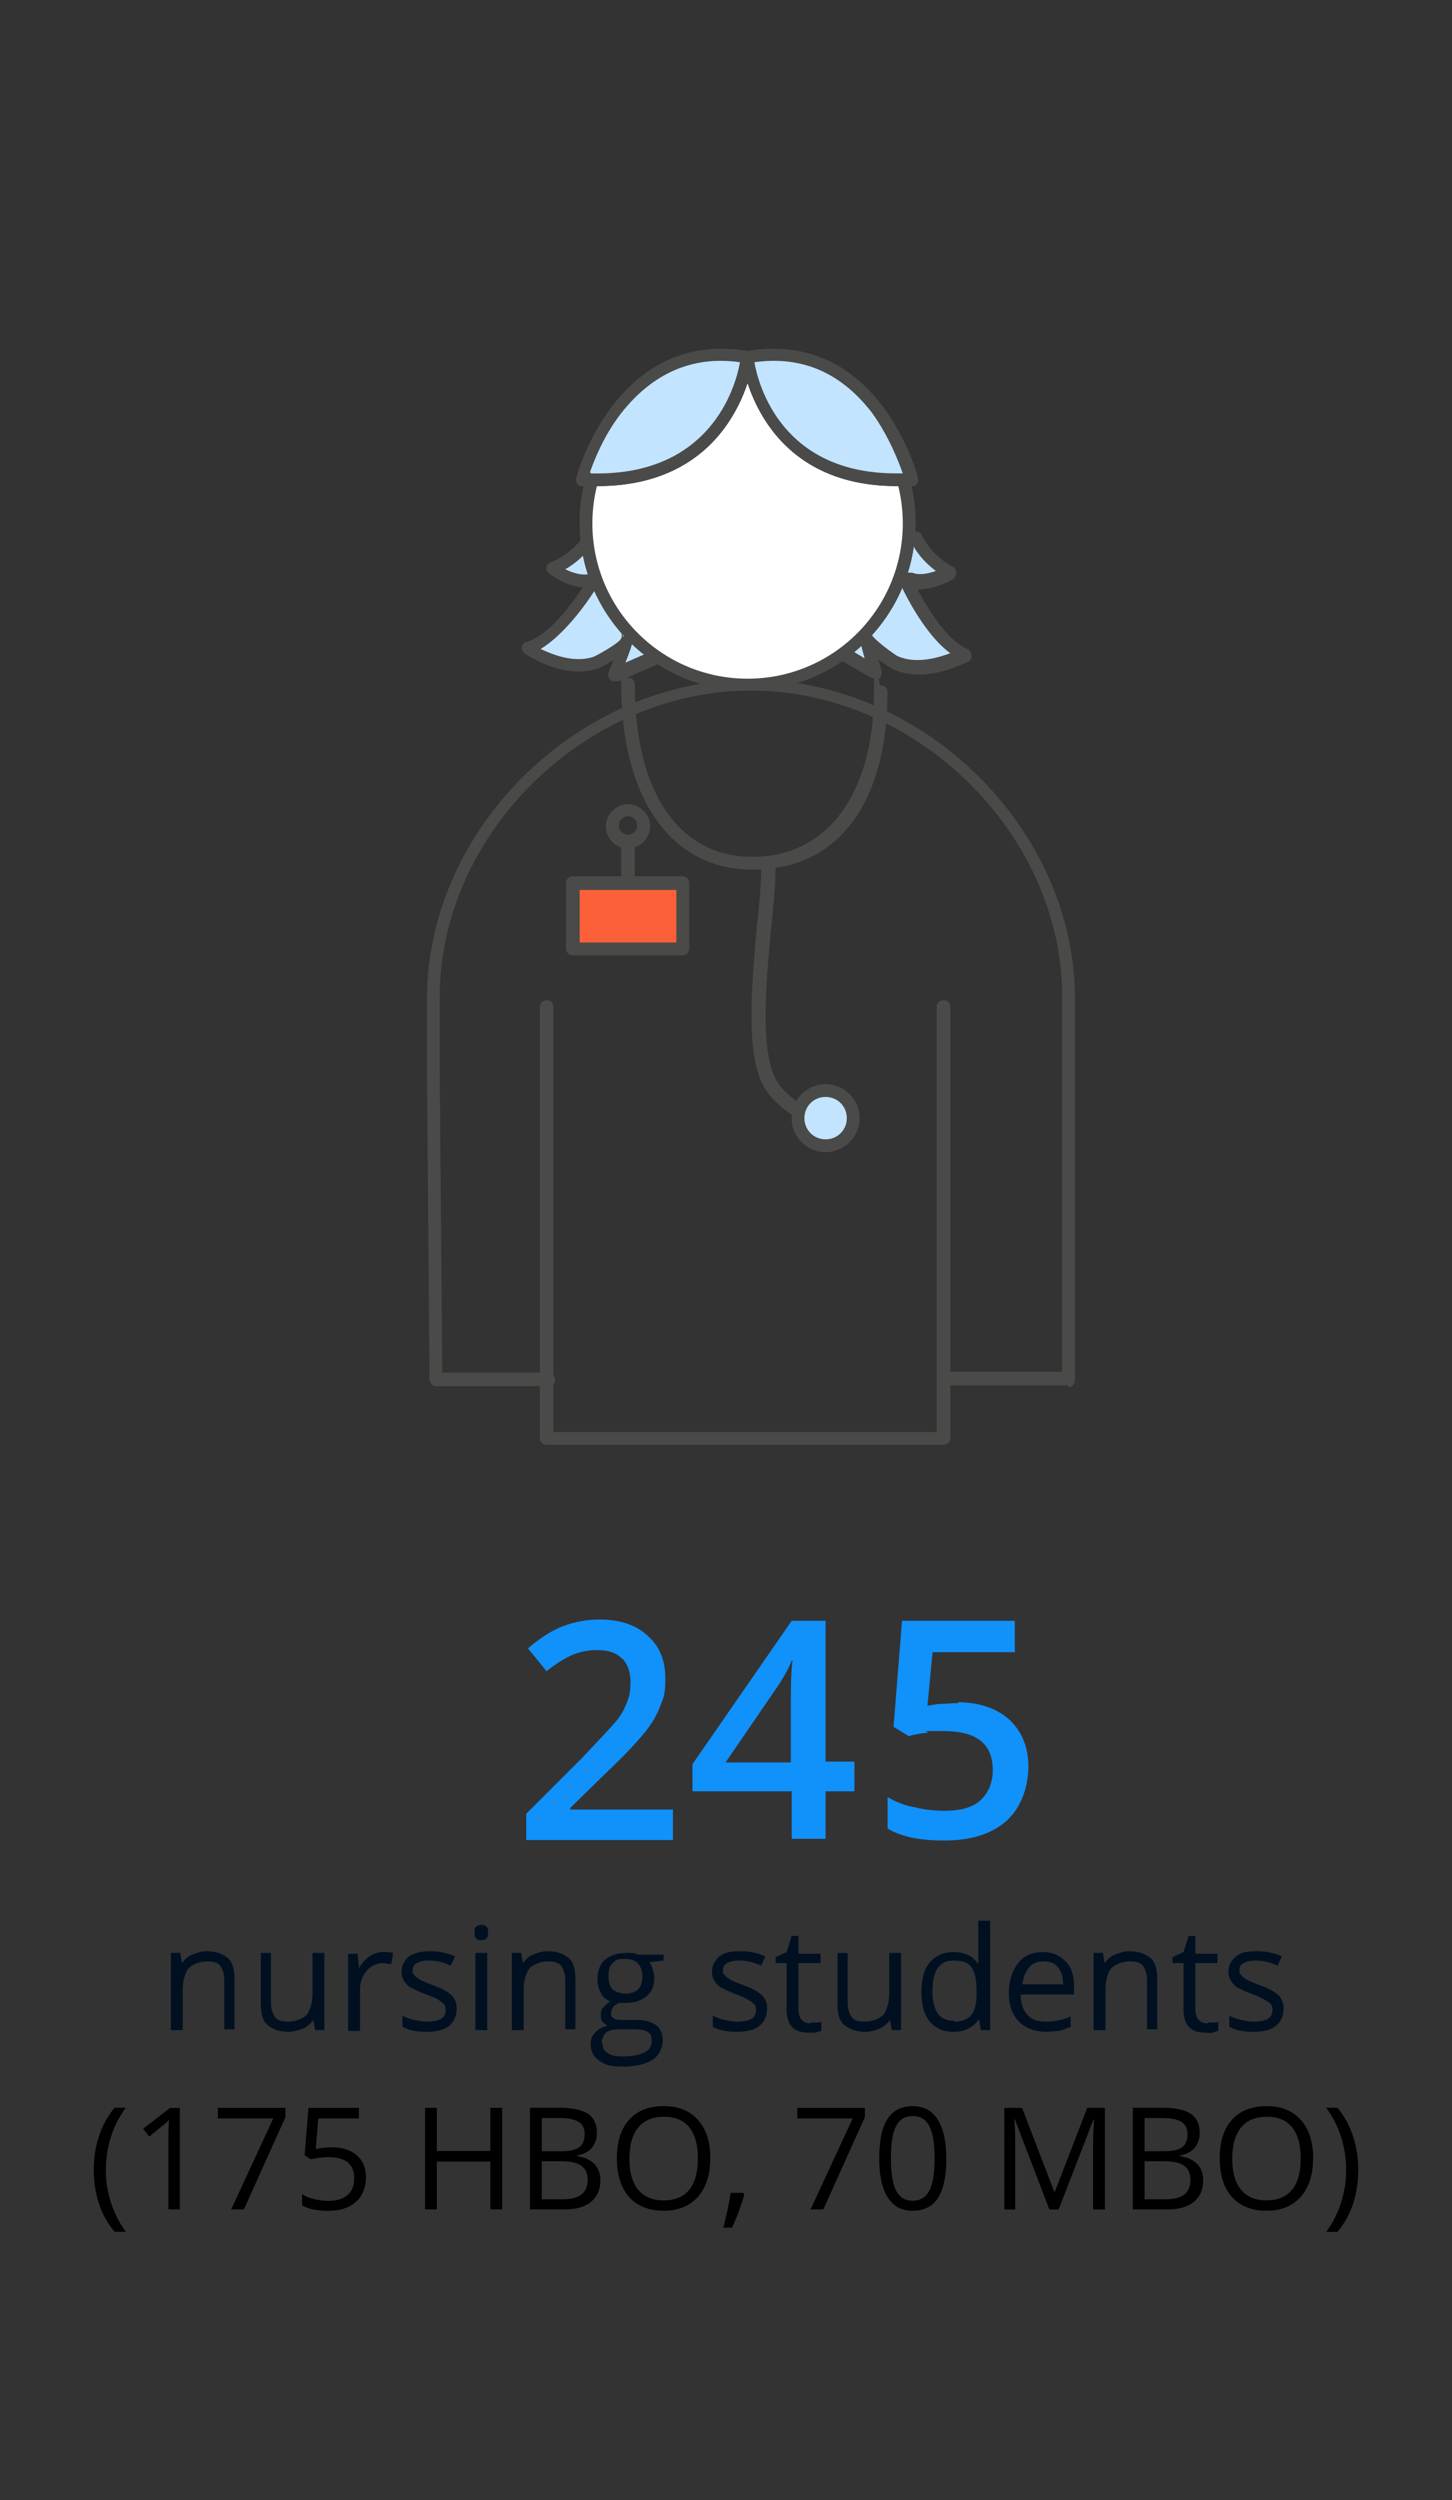 <?xml version="1.0" encoding="UTF-8"?>
<svg id="Layer_1" xmlns="http://www.w3.org/2000/svg" version="1.1" viewBox="0 0 171.21 294.7">
  <rect x="0" y="0" width="171.21" height="294.7" fill="#333333" stroke="none"/>
  <!-- Generator: Adobe Illustrator 29.5.1, SVG Export Plug-In . SVG Version: 2.1.0 Build 141)  -->
  <defs>
    <style>
      .st0 {
        fill: #fc6039;
      }

      .st1 {
        isolation: isolate;
      }

      .st2 {
        fill: #fff;
      }

      .st3 {
        fill: #1191fa;
      }

      .st4 {
        fill: #4a4a49;
      }

      .st5 {
        fill: #001021;
      }

      .st6 {
        fill: #c2e4ff;
      }
    </style>
  </defs>
  <g>
    <g>
      <path class="st5" d="M26.45,239.3v-5.9c0-.7-.2-1.3-.5-1.7s-.9-.5-1.6-.5-1.6.3-2.1.8c-.4.5-.7,1.4-.7,2.5v4.8h-1.4v-9.1h1.1l.2,1.2h0c.3-.4.7-.8,1.2-1s1.1-.4,1.7-.4c1.1,0,1.9.3,2.5.8s.8,1.4.8,2.5v5.9h-1.4.2v.1h0Z"/>
      <path class="st5" d="M31.95,230.2v5.9c0,.7.2,1.3.5,1.7s.9.5,1.6.5,1.6-.3,2.1-.8c.4-.5.7-1.4.7-2.5v-4.8h1.4v9.1h-1.1l-.2-1.2h0c-.3.4-.7.8-1.2,1s-1.1.4-1.7.4c-1.1,0-1.9-.3-2.5-.8s-.8-1.4-.8-2.5v-6h1.4-.2Z"/>
      <path class="st5" d="M45.25,230.1c.4,0,.8,0,1.1.1l-.2,1.3c-.4,0-.7-.1-1-.1-.7,0-1.4.3-1.9.9s-.8,1.3-.8,2.2v4.9h-1.4v-9.1h1.1l.2,1.7h0c.3-.6.7-1,1.2-1.4.5-.3,1-.5,1.6-.5h.1Z"/>
      <path class="st5" d="M53.85,236.8c0,.8-.3,1.5-.9,2s-1.5.7-2.7.7-2.1-.2-2.8-.6v-1.3c.4.2.9.4,1.4.5s1,.2,1.4.2c.7,0,1.3-.1,1.7-.3s.6-.6.6-1.1-.2-.7-.5-.9c-.3-.3-.9-.6-1.8-.9-.8-.3-1.4-.6-1.8-.8s-.6-.5-.8-.8-.3-.7-.3-1.1c0-.7.3-1.3.9-1.8.6-.4,1.4-.6,2.5-.6s1.9.2,2.9.6l-.5,1.1c-.9-.4-1.7-.6-2.5-.6s-1.1.1-1.5.3-.5.5-.5.8,0,.5.2.6c.1.2.3.3.6.5s.8.4,1.6.7c1.1.4,1.8.8,2.2,1.2s.6.9.6,1.5h0v.1h0Z"/>
      <path class="st5" d="M55.95,227.8c0-.3,0-.5.2-.7.2-.1.3-.2.6-.2s.4,0,.6.2c.2.1.2.4.2.7s0,.5-.2.7-.4.2-.6.2-.4,0-.6-.2-.2-.4-.2-.7h0ZM57.45,239.3h-1.4v-9.1h1.4v9.1Z"/>
      <path class="st5" d="M66.65,239.3v-5.9c0-.7-.2-1.3-.5-1.7s-.9-.5-1.6-.5-1.6.3-2.1.8c-.4.5-.7,1.4-.7,2.5v4.8h-1.4v-9.1h1.1l.2,1.2h0c.3-.4.7-.8,1.2-1s1.1-.4,1.7-.4c1.1,0,1.9.3,2.5.8s.8,1.4.8,2.5v5.9h-1.4.2v.1h0Z"/>
      <path class="st5" d="M78.25,230.2v.9l-1.7.2c.2.2.3.4.4.8.1.3.2.7.2,1.1,0,.9-.3,1.6-.9,2.1s-1.4.8-2.5.8-.5,0-.8,0c-.6.3-.9.7-.9,1.2s.1.4.3.6.6.2,1.1.2h1.6c1,0,1.7.2,2.3.6.5.4.8,1,.8,1.8s-.4,1.8-1.2,2.3-2,.8-3.5.8-2.1-.2-2.8-.7-1-1.1-1-1.9.2-1,.5-1.4c.4-.4.9-.7,1.5-.8-.2-.1-.4-.3-.6-.5s-.2-.5-.2-.8,0-.6.3-.9c.2-.2.5-.5.8-.7-.5-.2-.9-.5-1.1-1-.3-.5-.4-1-.4-1.6,0-1,.3-1.8.9-2.3s1.4-.8,2.5-.8.9,0,1.3.2h3.1v-.2h0ZM71.05,240.9c0,.5.2.9.6,1.1.4.3,1,.4,1.8.4,1.2,0,2-.2,2.6-.5s.8-.8.8-1.4-.2-.8-.5-1-.9-.3-1.7-.3h-1.7c-.6,0-1.1.1-1.5.4-.3.3-.5.7-.5,1.3,0,0,.1,0,.1,0ZM71.75,233.1c0,.6.2,1.1.5,1.4.4.3.9.5,1.5.5,1.3,0,2-.7,2-2s-.7-2.1-2-2.1-1.1.2-1.5.5-.5.9-.5,1.6h0v.1Z"/>
      <path class="st5" d="M90.45,236.8c0,.8-.3,1.5-.9,2s-1.5.7-2.7.7-2.1-.2-2.8-.6v-1.3c.4.2.9.4,1.4.5s1,.2,1.4.2c.7,0,1.3-.1,1.7-.3.4-.2.6-.6.6-1.1s-.2-.7-.5-.9-.9-.6-1.8-.9c-.8-.3-1.4-.6-1.8-.8s-.6-.5-.8-.8c-.2-.3-.3-.7-.3-1.1,0-.7.3-1.3.9-1.8s1.4-.6,2.5-.6,1.9.2,2.9.6l-.5,1.1c-.9-.4-1.7-.6-2.5-.6s-1.1.1-1.5.3-.5.5-.5.8,0,.5.2.6c.1.2.3.3.6.5s.8.4,1.6.7c1.1.4,1.8.8,2.2,1.2s.6.9.6,1.5h0v.1h0Z"/>
      <path class="st5" d="M95.65,238.4h.7c.2,0,.4,0,.5-.1v1.1c-.1,0-.4.1-.7.2h-.8c-1.8,0-2.6-.9-2.6-2.8v-5.4h-1.3v-.7l1.3-.6.6-1.9h.8v2.1h2.6v1.1h-2.6v5.4c0,.5.1,1,.4,1.3s.6.4,1.1.4h0v-.1Z"/>
      <path class="st5" d="M99.95,230.2v5.9c0,.7.2,1.3.5,1.7s.9.5,1.6.5,1.6-.3,2.1-.8c.4-.5.7-1.4.7-2.5v-4.8h1.4v9.1h-1.1l-.2-1.2h0c-.3.4-.7.8-1.2,1s-1.1.4-1.7.4c-1.1,0-1.9-.3-2.5-.8s-.8-1.4-.8-2.5v-6h1.4-.2Z"/>
      <path class="st5" d="M115.35,238.1h0c-.6.9-1.6,1.4-2.9,1.4s-2.1-.4-2.8-1.2c-.7-.8-1-2-1-3.5s.3-2.7,1-3.5,1.6-1.2,2.8-1.2,2.2.4,2.8,1.3h.1v-5h1.4v12.9h-1.1l-.2-1.2h-.1ZM112.55,238.3c.9,0,1.6-.3,2-.8s.6-1.3.6-2.5v-.3c0-1.3-.2-2.2-.6-2.8s-1.1-.8-2.1-.8-1.4.3-1.9.9c-.4.6-.6,1.5-.6,2.7s.2,2,.6,2.6,1.1.9,1.9.9h.1v.1h0Z"/>
      <path class="st5" d="M123.35,239.5c-1.3,0-2.4-.4-3.2-1.2s-1.2-2-1.2-3.4.4-2.6,1.1-3.5,1.7-1.3,2.9-1.3,2,.4,2.7,1.1,1,1.7,1,3v.9h-6.3c0,1.1.3,1.9.8,2.4.5.6,1.2.8,2.2.8s1.9-.2,2.9-.6v1.2c-.5.2-.9.4-1.4.5-.4,0-1,.1-1.6.1h.1ZM123.05,231.2c-.7,0-1.3.2-1.7.7-.4.5-.7,1.1-.8,2h4.8c0-.9-.2-1.5-.6-2s-.9-.7-1.7-.7h0Z"/>
      <path class="st5" d="M135.25,239.3v-5.9c0-.7-.2-1.3-.5-1.7s-.9-.5-1.6-.5-1.6.3-2.1.8c-.4.5-.7,1.4-.7,2.5v4.8h-1.4v-9.1h1.1l.2,1.2h0c.3-.4.7-.8,1.2-1s1.1-.4,1.7-.4c1.1,0,1.9.3,2.5.8s.8,1.4.8,2.5v5.9h-1.4.2v.1h0Z"/>
      <path class="st5" d="M142.45,238.4h.7c.2,0,.4,0,.5-.1v1.1c-.1,0-.4.1-.7.2s-.6,0-.8,0c-1.8,0-2.6-.9-2.6-2.8v-5.4h-1.3v-.7l1.3-.6.6-1.9h.8v2.1h2.6v1.1h-2.6v5.4c0,.5.1,1,.4,1.3s.6.4,1.1.4h0v-.1Z"/>
      <path class="st5" d="M151.35,236.8c0,.8-.3,1.5-.9,2s-1.5.7-2.7.7-2.1-.2-2.8-.6v-1.3c.4.2.9.4,1.4.5s1,.2,1.4.2c.7,0,1.3-.1,1.7-.3s.6-.6.6-1.1-.2-.7-.5-.9-.9-.6-1.8-.9c-.8-.3-1.4-.6-1.8-.8s-.6-.5-.8-.8-.3-.7-.3-1.1c0-.7.3-1.3.9-1.8s1.4-.6,2.5-.6,1.9.2,2.9.6l-.5,1.1c-.9-.4-1.7-.6-2.5-.6s-1.1.1-1.5.3-.5.5-.5.8,0,.5.2.6c.1.2.3.3.6.5s.8.4,1.6.7c1.1.4,1.8.8,2.2,1.2s.6.9.6,1.5h0v.1h0Z"/>
    </g>
    <g>
      <g>
        <path class="st4" d="M72.45,80.3c-.2,0-.4,0-.5-.2-.2-.2-.3-.5-.2-.8.2-.5.4-1,.6-1.5-.7.4-1.3.7-1.6.9-4.2,1.6-8.7-1.6-8.9-1.7-.2-.2-.4-.5-.3-.7,0-.3.2-.5.5-.6,2.7-.8,5.4-4.5,6.7-6.5-1.2,0-2.6-.6-4-1.6-.2-.2-.4-.4-.3-.7,0-.3.2-.5.5-.6,1.7-.7,3.1-1.9,4.1-3.4.2-.3.7-.4,1-.2s.4.7.2,1c-.9,1.4-2.1,2.5-3.5,3.3,1,.5,2,.7,2.6.6h.7c.3,0,.6,0,.7.2s.2.5,0,.8c-.1.3-3.3,5.6-6.9,7.8,1.5.7,4,1.7,6.3.9,1.2-.6,2.8-1.6,3.1-2,.4-.7,1-.4,1.1-.4.6.3.7.4-.4,3.2l3-1.3c.4-.2.8,0,1,.4s0,.8-.4,1l-4.6,2h-.5v.1h0Z"/>
        <g>
          <path class="st6" d="M77.05,77.6l-4.6,2s1.9-4.7,1.4-3.9c-.5.9-3.4,2.3-3.4,2.3-3.8,1.4-8.2-1.7-8.2-1.7,4-1.2,7.9-8,7.9-8h-.7c-1.1.3-2.8-.3-4.4-1.3,1.9-.8,3.3-2,4.4-3.6l3.4,3.5,5,5,1,5-1.8.7h0Z"/>
          <path class="st4" d="M72.45,80.3c-.2,0-.4,0-.5-.2-.2-.2-.3-.5-.2-.8.2-.5.4-1,.6-1.5-.7.4-1.3.7-1.6.9-4.2,1.6-8.7-1.6-8.9-1.7-.2-.2-.4-.5-.3-.7,0-.3.2-.5.5-.6,2.7-.8,5.4-4.5,6.7-6.5-1.2,0-2.6-.6-4-1.6-.2-.2-.4-.4-.3-.7,0-.3.2-.5.5-.6,1.7-.7,3.1-1.9,4.1-3.4.1-.2.3-.3.6-.3s.5,0,.6.2l3.4,3.5,5,5c.1,0,.2.2.2.4l1,5c0,.4-.1.7-.5.9l-1.8.7-4.6,2h-.5,0ZM73.85,74.9h.3c.6.3.7.4-.4,3.2l3-1.3h0l1.2-.4-.8-4.1-4.8-4.8-2.8-2.9c-.8,1-1.8,1.9-2.9,2.5,1,.5,2,.7,2.6.6h.7c.3,0,.6,0,.7.2s.2.5,0,.8c-.1.3-3.3,5.6-6.9,7.8,1.5.7,4,1.7,6.3.9,1.2-.6,2.8-1.6,3.1-2,.2-.4.5-.5.7-.5h0Z"/>
        </g>
        <path class="st4" d="M103.15,79.9h-.4l-3.3-1.9c-.4-.2-.5-.7-.3-1s.7-.5,1-.3l1.8,1c-.8-2.9-.7-3,0-3.3.1,0,.7-.2,1,.5.2.4,1.7,1.6,2.9,2.4,2.1,1,4.7.3,6.3-.3-3.4-2.5-5.9-8.2-6-8.4-.1-.3,0-.6.1-.8.2-.2.5-.3.7-.3h.7c.7.3,1.7.2,2.8-.2-1.3-1-2.3-2.2-3.1-3.6-.2-.4,0-.8.3-1,.4-.2.8,0,1,.3.8,1.6,2,2.9,3.7,3.8.2,0,.4.4.4.7s-.2.5-.4.7c-1.5.8-3,1.2-4.2,1.2,1.1,2.1,3.4,6,5.9,7.1.3,0,.4.4.5.7,0,.3-.1.6-.4.7-.2,0-5.1,2.8-9,.8-.3-.2-1-.6-1.6-1.1.1.5.3,1,.4,1.5,0,.3,0,.6-.3.8-.1,0-.3.2-.5.2h0v-.2h0Z"/>
        <g>
          <path class="st6" d="M99.75,77.3l3.3,1.9s-1.3-4.9-.9-4,3.2,2.7,3.2,2.7c3.6,1.8,8.3-.8,8.3-.8-3.8-1.6-7-8.8-7-8.8h.7c1.1.5,2.8,0,4.5-.8-1.8-1-3.1-2.3-4-4.1l-6,.5-1,5-3.1,3.8,2,4.6h0Z"/>
          <path class="st4" d="M103.15,79.9h-.4l-3.3-1.9c-.1,0-.3-.2-.3-.4l-2-4.6c-.1-.3,0-.6.1-.8l3-3.6,1-4.8c0-.3.3-.6.7-.6l6-.5c.3,0,.6,0,.7.4.8,1.6,2,2.9,3.7,3.8.2,0,.4.4.4.7s-.2.5-.4.7c-1.5.8-3,1.2-4.2,1.2,1.1,2.1,3.4,6,5.9,7.1.3,0,.4.4.5.7,0,.3-.1.6-.4.7-.2,0-5.1,2.8-9,.8-.3-.2-1-.6-1.6-1.1.1.5.3,1,.4,1.5,0,.3,0,.6-.3.8-.1,0-.3.2-.5.2h0v-.3h0ZM102.15,74.3c.2,0,.5,0,.7.6.2.4,1.7,1.6,2.9,2.4,2.1,1,4.7.3,6.3-.3-3.4-2.5-5.9-8.2-6-8.4-.1-.3,0-.6.1-.8.2-.2.5-.3.7-.3h.7c.7.3,1.7.2,2.8-.2-1.2-.9-2.1-1.9-2.8-3.2l-4.9.4-.9,4.5s0,.2-.2.3l-2.8,3.4,1.7,4,1.5.9c-.8-2.9-.7-3,0-3.3h.3s-.1,0-.1,0Z"/>
        </g>
        <path class="st4" d="M126.05,163.3h-14.6c-.4,0-.8-.3-.8-.8s.3-.8.8-.8h13.8v-44.2c0-19.2-17.2-36.1-36.7-36.1s-36.7,16.9-36.7,36.1,0,.7,0,1.1v7.9l.3,35.3h12.5c.4,0,.8.3.8.8s-.3.8-.8.8h-13.2c-.4,0-.7-.3-.8-.7l-.3-36v-9c0-20,17.9-37.6,38.2-37.6s38.2,17.6,38.2,37.6,0,.7,0,1.1v43.9c0,.4-.3.8-.8.8h0v-.2h.1Z"/>
      </g>
      <path class="st4" d="M111.15,170.3h-46.7c-.4,0-.8-.3-.8-.8v-50.8c0-.4.3-.8.8-.8s.8.3.8.8v50.1h45.2v-50.1c0-.4.3-.8.8-.8s.8.3.8.8v50.8c0,.4-.3.8-.8.8h-.1Z"/>
      <path class="st4" d="M88.15,81.4c-10.9,0-19.8-8.9-19.8-19.8s8.9-19.8,19.8-19.8,19.8,8.9,19.8,19.8-8.9,19.8-19.8,19.8ZM88.15,43.4c-10.1,0-18.3,8.2-18.3,18.3s8.2,18.3,18.3,18.3,18.3-8.2,18.3-18.3-8.2-18.3-18.3-18.3Z"/>
      <g>
        <path class="st2" d="M107.15,61.6c0,10.5-8.5,19-19,19s-19-8.5-19-19,8.5-19,19-19,19,8.5,19,19Z"/>
        <path class="st4" d="M88.15,81.4c-10.9,0-19.8-8.9-19.8-19.8s8.9-19.8,19.8-19.8,19.8,8.9,19.8,19.8-8.9,19.8-19.8,19.8ZM88.15,43.4c-10.1,0-18.3,8.2-18.3,18.3s8.2,18.3,18.3,18.3,18.3-8.2,18.3-18.3-8.2-18.3-18.3-18.3Z"/>
      </g>
      <path class="st4" d="M94.45,131.8h-.1c-1.2-.2-3.3-2.2-3.9-3.1-2.7-3.7-1.8-12.5-1.2-19.6.3-2.6.5-5,.5-6.6h-1.1c-9.5,0-15.4-8.4-15.4-21.8s.3-.8.8-.8.8.3.8.8c0,12.7,5.2,20.3,13.9,20.3s14.3-7.3,14.3-19.4.3-.8.8-.8.8.3.8.8c0,11.9-4.9,19.5-13.2,20.7,0,1.7-.2,4.1-.5,6.9-.6,6.5-1.5,15.3.9,18.6.6.9,2.4,2.4,2.9,2.5.4,0,.7.4.6.9,0,.4-.4.6-.7.6h-.2Z"/>
      <path class="st4" d="M97.35,135.8c-2.2,0-4-1.8-4-4s1.8-4,4-4,4,1.8,4,4-1.8,4-4,4ZM97.35,129.3c-1.4,0-2.5,1.1-2.5,2.5s1.1,2.5,2.5,2.5,2.5-1.1,2.5-2.5-1.1-2.5-2.5-2.5Z"/>
      <g>
        <circle class="st6" cx="97.35" cy="131.8" r="3.3"/>
        <path class="st4" d="M97.35,135.8c-2.2,0-4-1.8-4-4s1.8-4,4-4,4,1.8,4,4-1.8,4-4,4ZM97.35,129.3c-1.4,0-2.5,1.1-2.5,2.5s1.1,2.5,2.5,2.5,2.5-1.1,2.5-2.5-1.1-2.5-2.5-2.5Z"/>
      </g>
      <path class="st4" d="M74.05,100c-1.5,0-2.6-1.2-2.6-2.6s1.2-2.6,2.6-2.6,2.6,1.2,2.6,2.6-1.2,2.6-2.6,2.6ZM74.05,96.2c-.6,0-1.1.5-1.1,1.1s.5,1.1,1.1,1.1,1.1-.5,1.1-1.1-.5-1.1-1.1-1.1Z"/>
      <path class="st4" d="M74.05,100c-1.5,0-2.6-1.2-2.6-2.6s1.2-2.6,2.6-2.6,2.6,1.2,2.6,2.6-1.2,2.6-2.6,2.6ZM74.05,96.2c-.6,0-1.1.5-1.1,1.1s.5,1.1,1.1,1.1,1.1-.5,1.1-1.1-.5-1.1-1.1-1.1Z"/>
      <path class="st4" d="M74.05,104.9c-.4,0-.8-.3-.8-.8v-4.5c0-.4.3-.8.8-.8s.8.3.8.8v4.5c0,.4-.3.8-.8.8Z"/>
      <path class="st4" d="M80.45,112.6h-12.9c-.4,0-.8-.3-.8-.8v-7.7c0-.4.3-.8.8-.8h12.9c.4,0,.8.3.8.8v7.7c0,.4-.3.8-.8.8ZM68.35,111.1h11.4v-6.2h-11.4v6.2Z"/>
      <g>
        <rect class="st0" x="67.55" y="104.1" width="12.9" height="7.7"/>
        <path class="st4" d="M80.45,112.6h-12.9c-.4,0-.8-.3-.8-.8v-7.7c0-.4.3-.8.8-.8h12.9c.4,0,.8.3.8.8v7.7c0,.4-.3.8-.8.8ZM68.35,111.1h11.4v-6.2h-11.4v6.2Z"/>
      </g>
      <g>
        <g>
          <path class="st6" d="M88.15,42.1s-1.7,15.5-19.5,14.4c0,0,4.3-17,19.5-14.4"/>
          <path class="st4" d="M70.45,57.3h-1.8c-.2,0-.4,0-.6-.3-.1-.2-.2-.4-.1-.6,0-.2,4.7-17.7,20.3-15,.4,0,.7.4.6.8,0,.2-1.8,15.1-18.4,15.1h0ZM69.65,55.8c14.1.4,17.1-10.2,17.6-13.1-5.6-.8-10.3,1.3-14,6-2.1,2.7-3.2,5.6-3.7,7h.1v.1Z"/>
        </g>
        <g>
          <path class="st6" d="M88.15,42.1s-1.7,15.5-19.5,14.4c0,0,4.3-17,19.5-14.4Z"/>
          <path class="st4" d="M70.45,57.3h-1.8c-.2,0-.4,0-.6-.3-.1-.2-.2-.4-.1-.6,0-.2,4.7-17.7,20.3-15,.4,0,.7.4.6.8,0,.2-1.8,15.1-18.4,15.1h0ZM69.65,55.8c14.1.4,17.1-10.2,17.6-13.1-5.6-.8-10.3,1.3-14,6-2.1,2.7-3.2,5.6-3.7,7h.1v.1Z"/>
        </g>
        <g>
          <path class="st6" d="M88.15,42s1.5,15.5,19.4,14.4c0,0-4.2-17-19.4-14.4"/>
          <path class="st4" d="M105.75,57.3c-16.6,0-18.3-15-18.3-15.1,0-.4.2-.7.6-.8,15.6-2.7,20.2,14.8,20.2,15s0,.4-.1.6c-.1.2-.3.3-.6.3,0,0-1.8,0-1.8,0ZM88.95,42.7c.5,2.8,3.3,13.1,16.7,13.1s.5,0,.8,0c-.5-1.4-1.6-4.3-3.6-7.1-3.6-4.7-8.2-6.8-13.9-6h0Z"/>
        </g>
        <g>
          <path class="st6" d="M88.15,42s1.5,15.5,19.4,14.4c0,0-4.2-17-19.4-14.4Z"/>
          <path class="st4" d="M105.75,57.3c-16.6,0-18.3-15-18.3-15.1,0-.4.2-.7.6-.8,15.6-2.7,20.2,14.8,20.2,15s0,.4-.1.6c-.1.2-.3.3-.6.3,0,0-1.8,0-1.8,0ZM88.95,42.7c.5,2.8,3.3,13.1,16.7,13.1s.5,0,.8,0c-.5-1.4-1.6-4.3-3.6-7.1-3.6-4.7-8.2-6.8-13.9-6h0Z"/>
        </g>
      </g>
    </g>
  </g>
  <g class="st1">
    <g class="st1">
      <g class="st1">
        <g class="st1">
          <g class="st1">
            <path class="st3" d="M100.75,211.15h-3.4v5.6h-4v-5.6h-11.7v-3.2l11.7-16.9h4v16.6h3.4v3.5h0ZM93.25,207.75v-6.4c0-2.3,0-4.2.2-5.6h-.1c-.3.8-.8,1.7-1.5,2.8l-6.3,9.2h7.8-.1Z"/>
          </g>
        </g>
      </g>
    </g>
  </g>
  <g class="st1">
    <g class="st1">
      <g class="st1">
        <g class="st1">
          <g class="st1">
            <path class="st3" d="M79.35,216.9h-17.3v-3.1l6.6-6.6c1.9-2,3.2-3.4,3.9-4.2s1.1-1.6,1.4-2.4c.3-.7.4-1.5.4-2.4s-.3-2.1-1-2.7c-.7-.7-1.7-1-2.9-1s-1.9.2-2.8.5c-.9.4-2,1-3.2,2l-2.2-2.7c1.4-1.2,2.8-2.1,4.1-2.6s2.8-.8,4.3-.8c2.4,0,4.3.6,5.7,1.9,1.4,1.2,2.1,2.9,2.1,5s-.2,2.2-.6,3.3-1,2.1-1.9,3.2-2.3,2.6-4.3,4.5l-4.4,4.3v.2h12.1v3.6h0Z"/>
          </g>
        </g>
      </g>
    </g>
  </g>
  <path class="st3" d="M112.86,200.65c2.6,0,4.6.7,6.1,2,1.5,1.4,2.3,3.2,2.3,5.6s-.9,4.9-2.6,6.4-4.1,2.3-7.3,2.3-5.1-.5-6.7-1.4v-3.7c.9.5,2,1,3.3,1.2,1.2.3,2.4.4,3.4.4,1.9,0,3.3-.4,4.2-1.2s1.5-2,1.5-3.6c0-3.1-1.9-4.6-5.8-4.6s-1.2,0-2,.2c-.8.1-1.5.2-2.1.4l-1.8-1.1,1-12.5h13.3v3.7h-9.7l-.6,6.3c.4,0,.9-.2,1.5-.2s1.3-.1,2.2-.1l-.2-.1h0Z"/>
  <g>
    <path d="M11.05,255.83c0-1.45.21-2.8.63-4.06s1.03-2.37,1.83-3.32h1.33c-.79,1.05-1.38,2.21-1.77,3.47s-.59,2.56-.59,3.89.2,2.59.61,3.84.99,2.39,1.74,3.42h-1.31c-.8-.93-1.41-2.01-1.83-3.25s-.63-2.57-.63-4h0Z"/>
    <path d="M21.19,260.43h-1.33v-8.53c0-.71.02-1.38.07-2.01-.11.11-.24.23-.38.36s-.79.66-1.95,1.6l-.72-.93,3.17-2.45h1.15v11.97h-.01Z"/>
    <path d="M27.26,260.43l4.96-10.72h-6.53v-1.25h7.97v1.09l-4.9,10.88h-1.51.01Z"/>
    <path d="M39.08,253.11c1.26,0,2.25.31,2.98.94s1.09,1.48,1.09,2.57c0,1.24-.39,2.21-1.18,2.92s-1.88,1.06-3.26,1.06-2.38-.22-3.09-.65v-1.31c.38.25.86.44,1.43.58s1.13.21,1.68.21c.96,0,1.71-.23,2.24-.68s.8-1.11.8-1.97c0-1.67-1.02-2.51-3.07-2.51-.52,0-1.21.08-2.08.24l-.7-.45.45-5.6h5.95v1.25h-4.79l-.3,3.6c.63-.13,1.25-.19,1.88-.19h-.03Z"/>
    <path d="M59.21,260.43h-1.39v-5.63h-6.31v5.63h-1.39v-11.97h1.39v5.09h6.31v-5.09h1.39v11.97Z"/>
    <path d="M62.49,248.45h3.38c1.59,0,2.74.24,3.45.71s1.06,1.23,1.06,2.25c0,.71-.2,1.3-.59,1.76s-.97.76-1.73.9v.08c1.82.31,2.73,1.27,2.73,2.87,0,1.07-.36,1.91-1.09,2.51s-1.73.9-3.03.9h-4.18v-11.97h0ZM63.88,253.58h2.29c.98,0,1.69-.15,2.12-.46s.65-.83.65-1.56c0-.67-.24-1.16-.72-1.45s-1.24-.45-2.29-.45h-2.05v3.92ZM63.88,254.76v4.48h2.5c.97,0,1.69-.19,2.18-.56s.73-.96.73-1.76c0-.74-.25-1.29-.75-1.64s-1.26-.52-2.28-.52h-2.38Z"/>
    <path d="M83.75,254.42c0,1.92-.48,3.42-1.45,4.52s-2.32,1.65-4.04,1.65-3.12-.54-4.08-1.62-1.44-2.6-1.44-4.57.48-3.46,1.44-4.53,2.33-1.61,4.1-1.61,3.06.55,4.03,1.64,1.45,2.6,1.45,4.52c0,0-.01,0,0,0ZM74.21,254.42c0,1.62.35,2.85,1.04,3.69s1.69,1.26,3.01,1.26,2.33-.42,3.01-1.25,1.02-2.07,1.02-3.69-.34-2.83-1.01-3.67-1.67-1.25-2.99-1.25-2.34.42-3.03,1.26-1.04,2.06-1.04,3.66h-.01Z"/>
    <path d="M87.64,258.48l.12.19c-.14.55-.35,1.18-.61,1.9s-.55,1.4-.84,2.02h-1.02c.15-.57.31-1.27.49-2.1s.3-1.5.37-2.01h1.49,0Z"/>
    <path d="M95.58,260.43l4.96-10.72h-6.53v-1.25h7.97v1.09l-4.9,10.88h-1.51.01Z"/>
    <path d="M111.59,254.42c0,2.07-.33,3.61-.98,4.64s-1.65,1.53-2.99,1.53-2.27-.52-2.94-1.57-1.01-2.58-1.01-4.6.32-3.63.97-4.64,1.64-1.52,2.97-1.52,2.29.53,2.96,1.58,1.01,2.58,1.01,4.58h.01ZM105.05,254.42c0,1.74.2,3.01.61,3.8s1.06,1.19,1.96,1.19,1.56-.4,1.97-1.21.61-2.07.61-3.79-.2-2.98-.61-3.78-1.06-1.2-1.97-1.2-1.55.39-1.96,1.18-.61,2.05-.61,3.8h0Z"/>
    <path d="M123.73,260.43l-4.06-10.61h-.07c.08.84.11,1.84.11,3v7.62h-1.29v-11.97h2.1l3.79,9.88h.07l3.82-9.88h2.08v11.97h-1.39v-7.72c0-.88.04-1.85.11-2.88h-.07l-4.1,10.6h-1.12.02Z"/>
    <path d="M133.57,248.45h3.38c1.59,0,2.74.24,3.45.71s1.06,1.23,1.06,2.25c0,.71-.2,1.3-.59,1.76s-.97.76-1.73.9v.08c1.82.31,2.73,1.27,2.73,2.87,0,1.07-.36,1.91-1.09,2.51s-1.73.9-3.03.9h-4.18v-11.97h0ZM134.96,253.58h2.29c.98,0,1.69-.15,2.12-.46s.65-.83.65-1.56c0-.67-.24-1.16-.72-1.45s-1.24-.45-2.29-.45h-2.05v3.92h0ZM134.96,254.76v4.48h2.5c.97,0,1.69-.19,2.18-.56s.73-.96.73-1.76c0-.74-.25-1.29-.75-1.64s-1.26-.52-2.28-.52h-2.38,0Z"/>
    <path d="M154.83,254.42c0,1.92-.48,3.42-1.45,4.52s-2.32,1.65-4.04,1.65-3.12-.54-4.08-1.62-1.44-2.6-1.44-4.57.48-3.46,1.44-4.53,2.33-1.61,4.1-1.61,3.06.55,4.03,1.64,1.45,2.6,1.45,4.52h-.01ZM145.29,254.42c0,1.62.35,2.85,1.04,3.69s1.69,1.26,3.01,1.26,2.33-.42,3.01-1.25,1.02-2.07,1.02-3.69-.34-2.83-1.01-3.67-1.67-1.25-2.99-1.25-2.34.42-3.03,1.26-1.04,2.06-1.04,3.66h0Z"/>
    <path d="M160.15,255.83c0,1.44-.21,2.77-.63,4.01s-1.03,2.32-1.83,3.24h-1.31c.76-1.03,1.34-2.17,1.74-3.42s.61-2.53.61-3.85-.2-2.63-.59-3.89-.99-2.42-1.77-3.47h1.33c.8.96,1.41,2.07,1.83,3.33s.63,2.61.63,4.05h-.01Z"/>
  </g>
</svg>